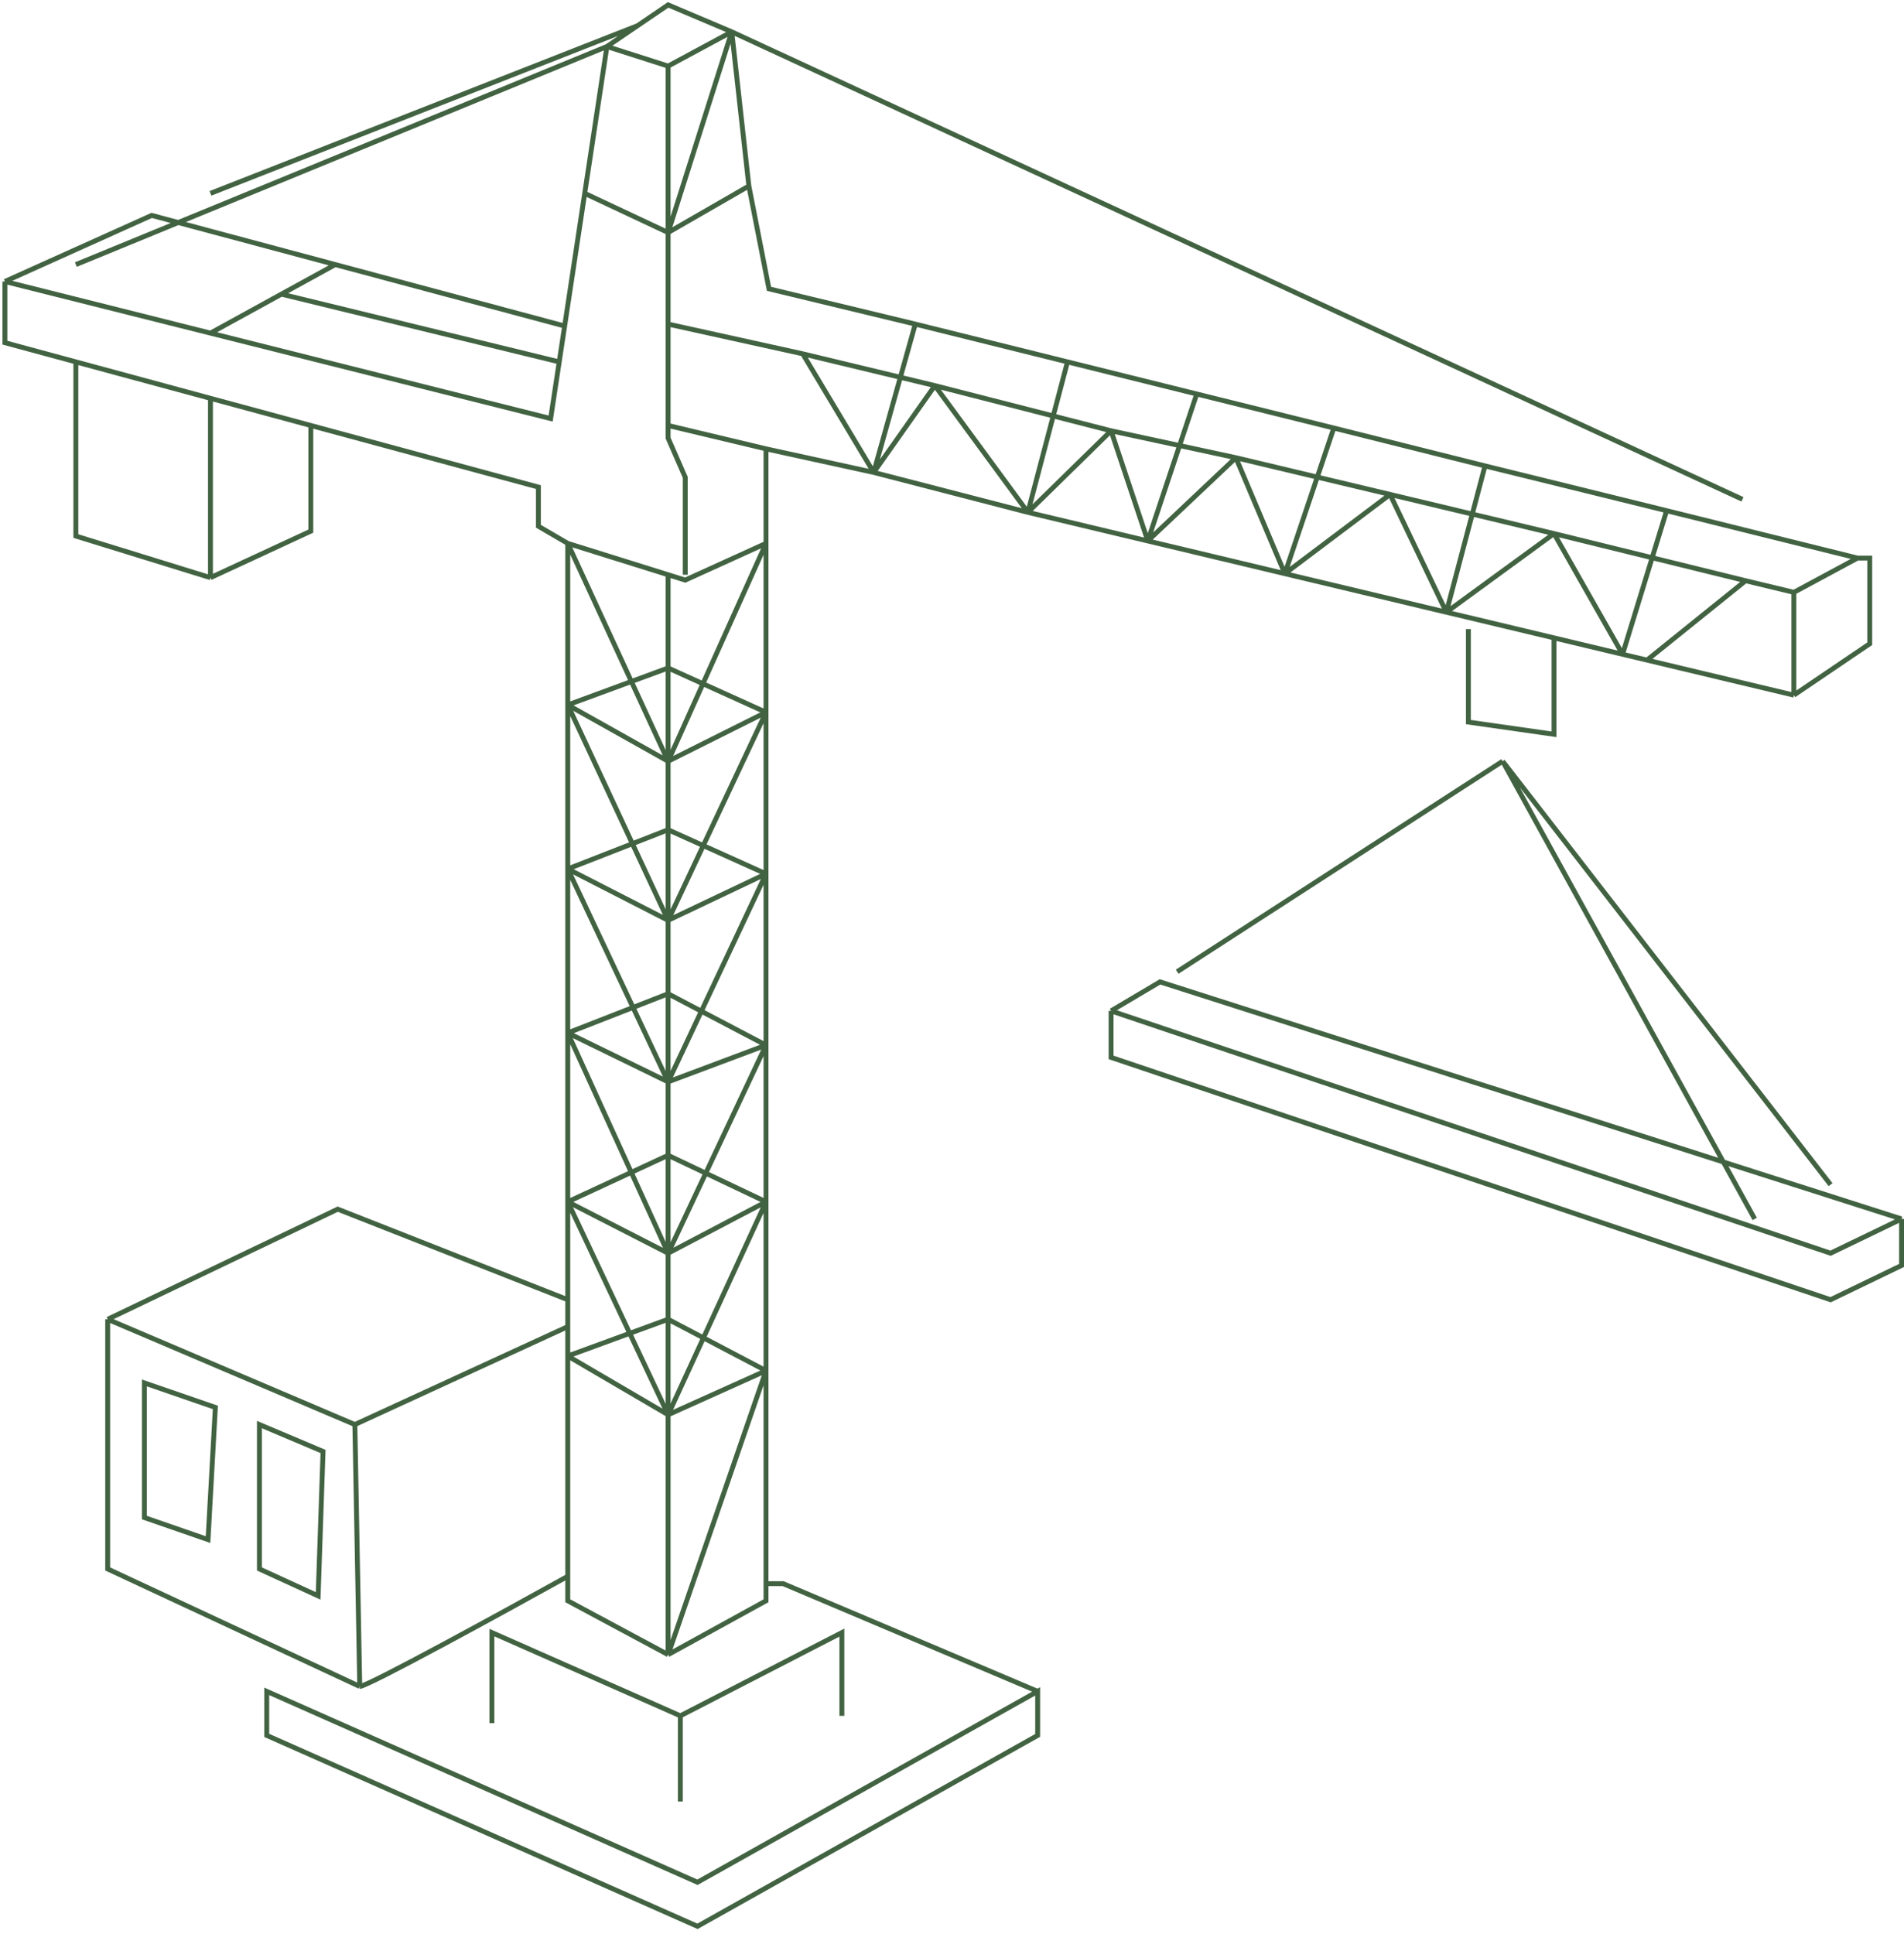 <svg width="389" height="395" viewBox="0 0 389 395" fill="none" xmlns="http://www.w3.org/2000/svg">
<path d="M139 368V350.5M172 350.5V333.5L139 350.5M139 350.5L100.5 333.5V352M212 345.5L142.5 384.5L54.5 345.5V354.5L142.5 393.5L212 354.5V345.5ZM212 345.5L160 323.5H156.5M156.5 323.5V327L136.5 338M156.5 323.5V280M136.5 338L116 327V322M136.5 338V289M136.5 338L156.5 280M116 111L136.5 117.406M116 111V144M116 111L110 107.5V99.5C92.126 94.662 77.549 90.717 63.5 86.915M116 111L136.5 155.5M156.5 111L140 118.5L136.5 117.406M156.5 111V145.5M156.5 111V91.688M156.5 111L136.5 155.5M136.5 117.406V136.453M136.5 221L156.5 213.5M136.5 221L116 211M136.5 221L156.5 178.5M136.5 221L116 177.5M136.5 221V236M136.5 221V203M156.5 213.5V245.5M156.5 213.5V178.5M156.5 213.5L136.5 256M156.5 213.5L136.5 203M136.5 256L156.5 245.5M136.5 256L116 245.5M136.5 256L116 211M136.5 256V269.5M136.5 256V236M156.5 245.5V280M156.5 245.5L136.5 289M156.5 245.5L136.5 236M136.5 289L156.5 280M136.5 289L116 277M136.5 289L116 245.5M136.5 289V269.5M156.5 280L136.5 269.5M116 277V271M116 277V322M116 277L136.5 269.5M116 245.5V211M116 245.5V265.5M116 245.5L136.5 236M116 211V177.5M116 211L136.5 203M136.5 188L156.5 178.5M136.5 188L116 177.5M136.5 188L156.5 145.5M136.5 188L116 144M136.5 188V203M136.5 188V169.5M156.5 178.5V145.5M156.5 178.5L136.5 169.5M116 177.5V144M116 177.5L136.5 169.5M136.5 155.5L156.5 145.5M136.5 155.5L116 144M136.5 155.5V169.5M136.5 155.5V136.453M156.5 145.5L136.5 136.453M116 144L136.5 136.453M1 57.5V70C6.078 71.374 10.89 72.677 15.5 73.924M1 57.5L43 68.047M1 57.5L16 50.75L31 44L68.5 54.045M124 9.5L136.5 13.5M124 9.5L119.461 39.5M124 9.5L130.25 5.25M124 9.5L15.5 54.045M136.5 13.5L149.5 6.5M136.5 13.5V47.5M149.5 6.5L136.5 1L130.25 5.25M149.5 6.5L356 102M149.5 6.5L153 38M149.5 6.5L136.5 47.5M140 117.406V97.5L136.5 89.5V47.5M379.5 114L366.5 121M379.5 114H382V131.5L366.5 142M379.5 114L340.5 104.317M366.5 121V142M366.5 121L356.636 118.627M136.5 66.204L164 72.275M366.5 142L336.5 134.841M136.5 86.915L156.5 91.688M300 128.5V147.5L317.5 150V130.307M317.5 130.307L295.5 125.057M317.5 130.307L331.5 133.648M307 155.5L358.5 249M307 155.5L374 242M307 155.5L240.5 198.5M388.5 249L237 200.574L227 206.5M388.5 249L374 256L227 206.5M388.5 249V258.5L374 265.5L227 216V206.5M22 269.5C22 286 22 319.3 22 320.5L73.5 344.5M22 269.5L72.5 291M22 269.5L69 247L116 265.5M72.5 291L116 271M72.5 291L73.5 344.5M116 271V265.5M73.5 344.5C75.1 344.5 102.5 329.5 116 322M115 66.5L68.5 54.045M68.5 54.045L57.5 60.085M43 68.047L112.5 85.5L114.252 73.924M43 68.047L57.5 60.085M15.5 73.924V109.5L43 118M15.5 73.924C25.391 76.601 34.348 79.025 43 81.367M43 118V81.367M43 118L63.5 108.5V86.915M43 81.367C49.922 83.24 56.648 85.061 63.5 86.915M191 78.772L210 104.653M191 78.772L227 88M191 78.772L164 72.275M191 78.772L178.5 96.5M210 104.653L234.5 110.5M210 104.653L178.5 96.5M210 104.653L227 88M210 104.653L218.094 73.924M227 88L234.5 110.5M227 88L252.5 93.5M234.5 110.5L262.5 117.182M234.5 110.5L252.5 93.5M234.5 110.5L244.5 80.481M252.5 93.5L262.5 117.182M252.5 93.5L284 101M262.5 117.182L295.5 125.057M262.5 117.182L284 101M262.5 117.182L272.5 87.433M284 101L295.5 125.057M284 101L317.5 109M295.5 125.057L317.5 109M295.5 125.057L303.395 95.171M317.5 109L331.5 133.648M317.5 109L356.636 118.627M331.5 133.648L336.5 134.841M331.5 133.648L340.5 104.317M336.5 134.841L356.636 118.627M164 72.275L178.5 96.5M178.5 96.5L156.5 91.688M178.5 96.5L187 66.204M57.5 60.085L114.252 73.924M114.252 73.924L119.461 39.5M136.5 47.5L153 38M136.5 47.5L119.461 39.5M153 38L157.109 59L187 66.204M187 66.204L218.094 73.924M218.094 73.924L244.5 80.481M244.5 80.481L272.5 87.433M272.5 87.433L303.395 95.171M303.395 95.171L340.5 104.317M130.25 5.25L43 39.5M29.5 282.5C29.5 283.7 29.5 301.333 29.5 310L42.5 314.5L44 287.5L29.5 282.5ZM53 291L66 296.5L65 326L53 320.5V291Z" stroke="#426342"/>
</svg>

